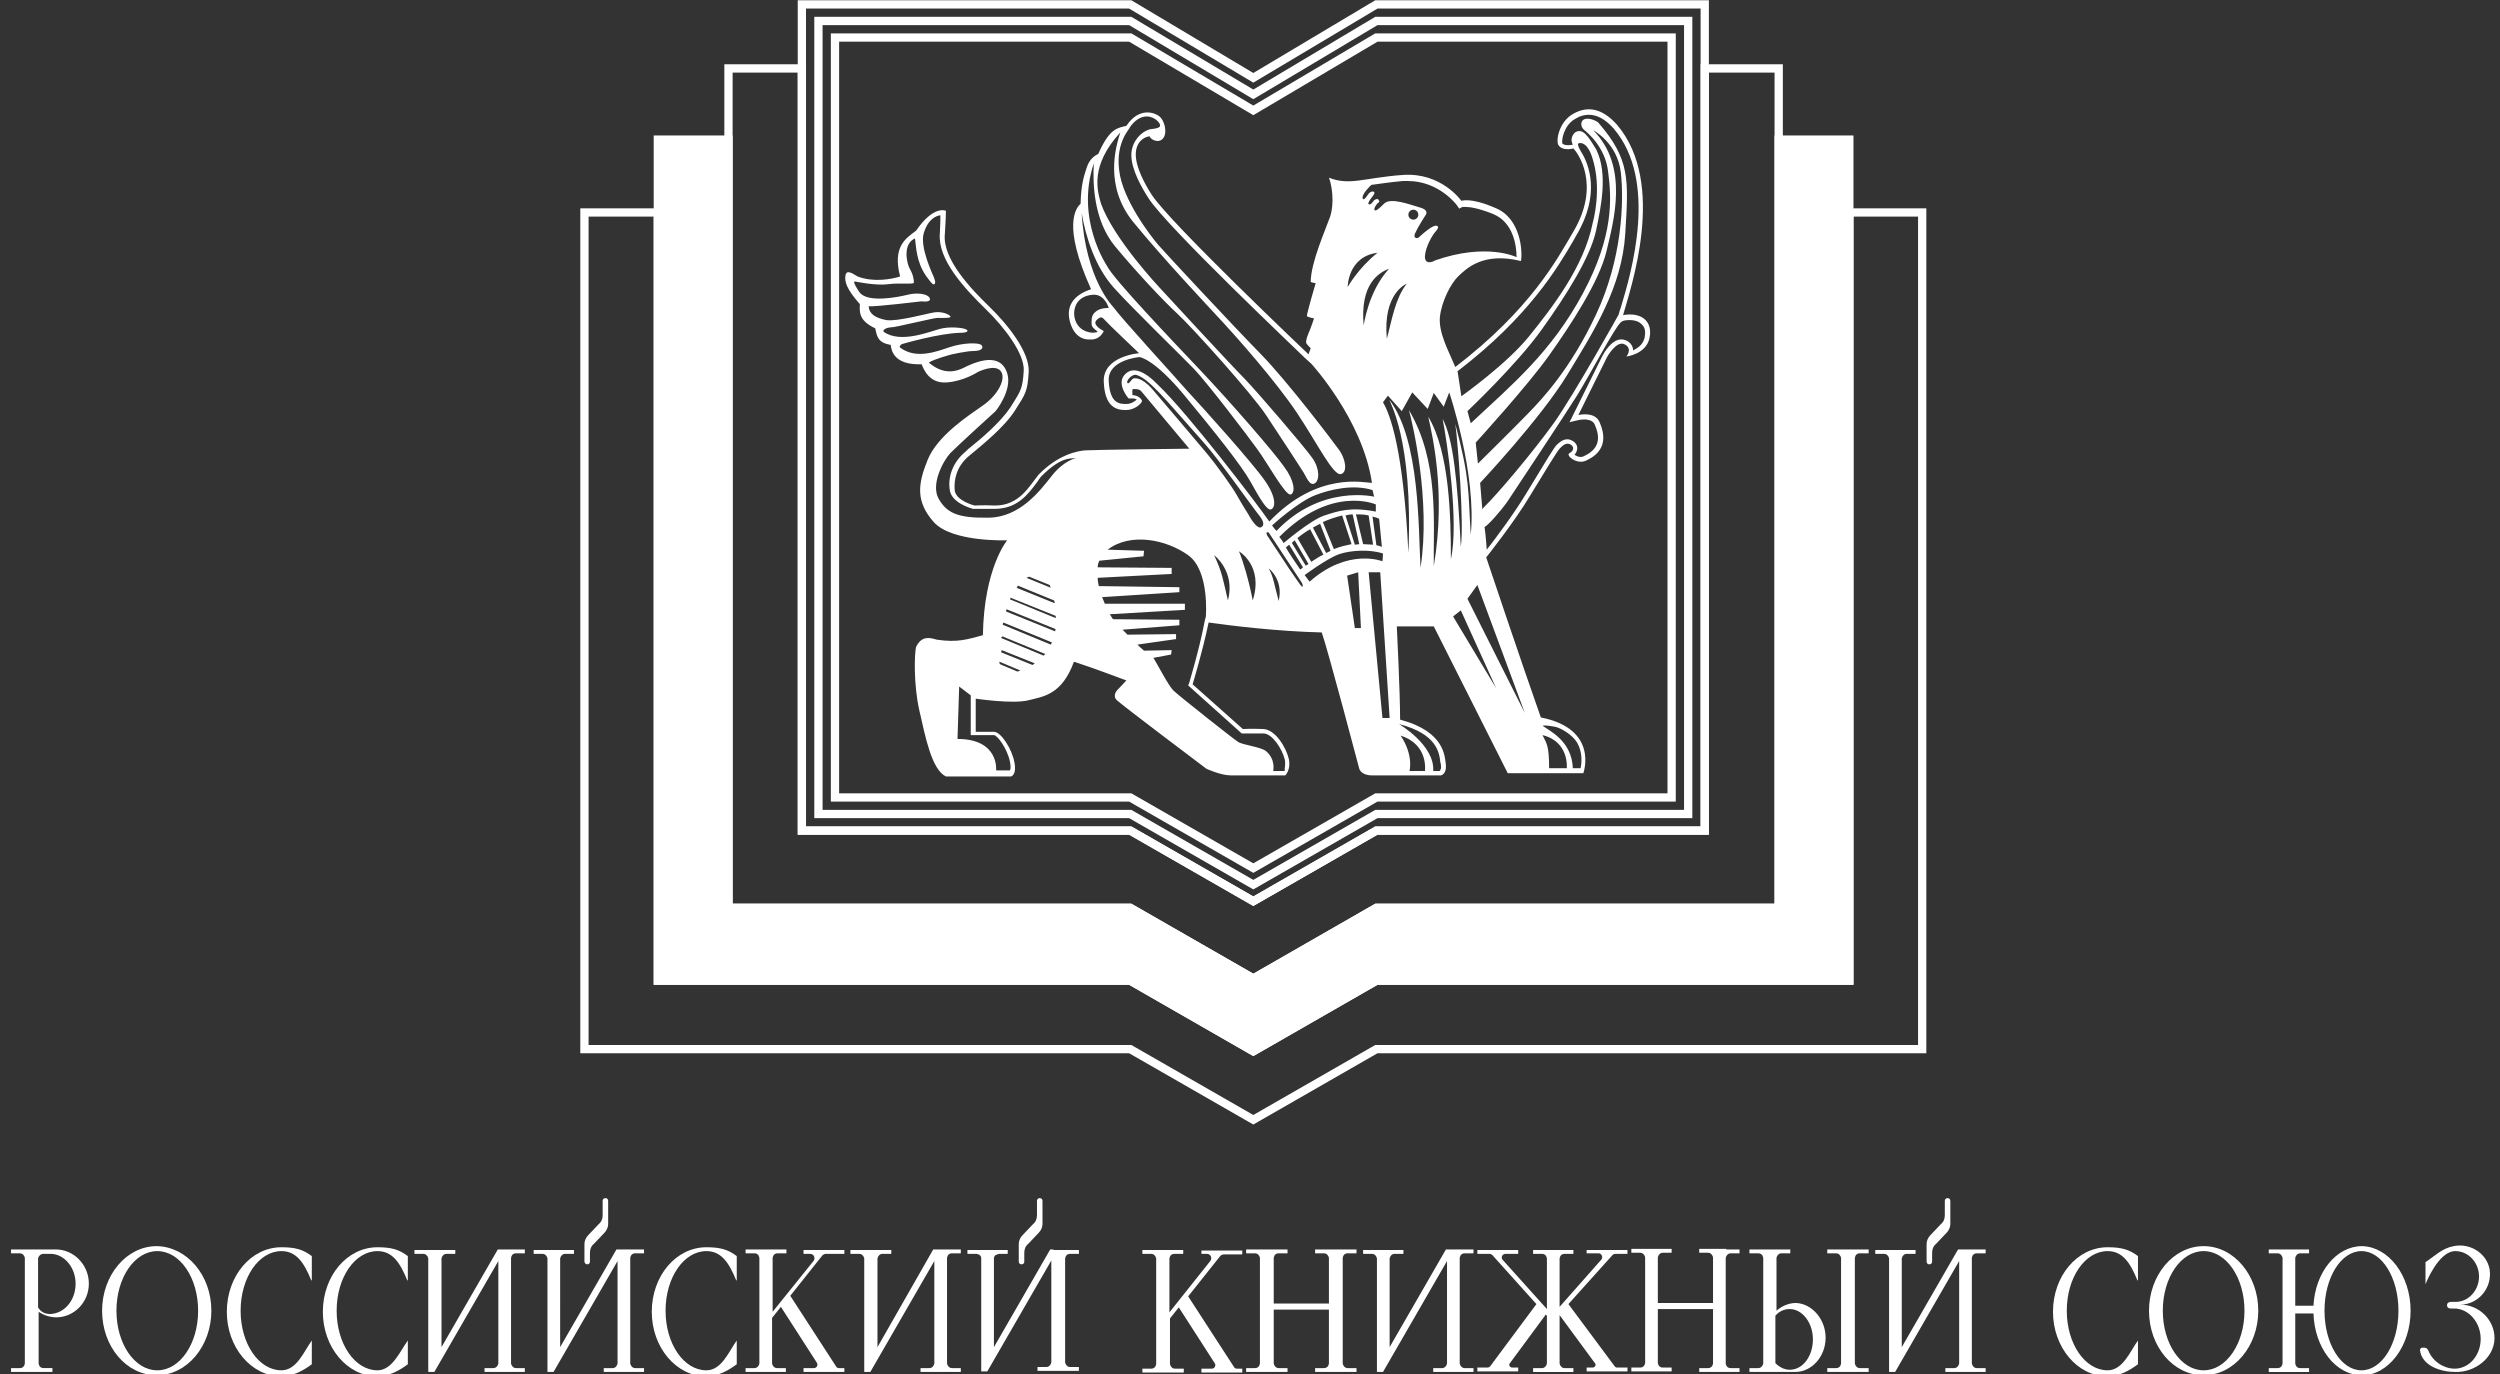 <?xml version="1.0" encoding="UTF-8"?> <!-- Generator: Adobe Illustrator 26.0.3, SVG Export Plug-In . SVG Version: 6.00 Build 0) --> <svg xmlns="http://www.w3.org/2000/svg" xmlns:xlink="http://www.w3.org/1999/xlink" id="Layer_1" x="0px" y="0px" viewBox="0 0 453 249" style="enable-background:new 0 0 453 249;" xml:space="preserve"><rect x="0" y="0" width="453" height="249" fill="#333333" stroke="none"/> <style type="text/css"> .st0{fill:none;stroke:#FFFFFF;stroke-width:1.5;stroke-miterlimit:10;} .st1{fill:#FFFFFF;stroke:#FFFFFF;stroke-width:1.5;stroke-miterlimit:10;} .st2{fill:#FFFFFF;} </style> <polygon class="st0" points="335.1,38.5 335.1,177.7 249.4,177.7 227.1,190.5 204.8,177.7 119.2,177.7 119.2,38.5 105.9,38.5 105.9,190.1 204.8,190.1 227.1,202.9 249.4,190.1 348.3,190.1 348.3,38.5 "></polygon> <polygon class="st1" points="322.3,25.3 322.3,164.5 249.4,164.5 227.1,177.3 204.8,164.5 132,164.5 132,25.3 119.2,25.3 119.2,177.7 204.8,177.7 227.1,190.5 249.4,177.7 335.1,177.7 335.1,25.3 "></polygon> <path class="st2" d="M312.8,226.4h2.4v0.7h-1.6c-0.5,0-0.8,0.4-0.9,0.8v19.2c0.1,0.5,0.4,0.8,0.9,0.8h1.6v0.7h-2.4h-2.5h-2.4v-0.7 h1.6c0.5,0,0.8-0.3,0.9-0.8v-9.9h-10v9.8c0.1,0.5,0.4,0.8,0.9,0.8h1.6v0.7h-2.4h-2.5h-2.4v-0.7h1.6c0.5,0,0.8-0.3,0.9-0.8v-19.2 c-0.1-0.4-0.4-0.8-0.9-0.8h-1.6v-0.7h2.4h2.5h2.4v0.7h-1.6c-0.5,0-0.8,0.4-0.9,0.8v8.3h10v-8.3c-0.1-0.4-0.4-0.8-0.9-0.8h-1.6v-0.7 h2.4H312.8z M16.1,232.6c0,3.4-2.7,6.1-5.9,6.1c-1.2,0-2.3-0.4-3.2-1v9.4c0.1,0.5,0.4,0.8,0.9,0.8h1.6v0.7H6.9H4.4H2v-0.7h1.6 c0.5,0,0.8-0.3,0.9-0.8v-19.2c-0.1-0.4-0.4-0.8-0.9-0.8H2v-0.7h2.4h2.5h2.4c0.3,0,0.4,0,0.8,0C13.4,226.4,16.1,229.2,16.1,232.6z M13.7,232.6c0-2.9-2-5.3-4.4-5.4H7.9c-0.1,0-0.2,0-0.2,0c-0.4,0.1-0.7,0.4-0.8,0.8v8.9c0.4,0.7,1.1,1.2,2.2,1.2 C11.7,238,13.7,235.6,13.7,232.6z M90.8,226.4h-0.6L80,244.1V228c0.1-0.4,0.4-0.8,0.9-0.8h1.6v-0.7H80h-2.5h-2.4v0.7h1.6 c0.5,0,0.8,0.4,0.9,0.8v20.4v0.2h1.1l11.6-20.1v18.6c-0.1,0.4-0.4,0.8-0.9,0.8h-1.6v0.7h2.4h2.5h2.4v-0.7h-1.6 c-0.5,0-0.8-0.4-0.9-0.8v-19.2c0.1-0.5,0.4-0.8,0.9-0.8h1.6v-0.7h-2.4H90.8z M169.7,226.4h-0.6L159,244.1V228 c0.1-0.4,0.4-0.8,0.9-0.8h1.6v-0.7H159h-2.5h-2.4v0.7h1.6c0.5,0,0.8,0.4,0.9,0.8v20.4v0.2h1.1l11.6-20.1v18.6 c-0.1,0.4-0.4,0.8-0.9,0.8h-1.6v0.7h2.4h2.5h2.4v-0.7h-1.6c-0.5,0-0.8-0.4-0.9-0.8v-19.2c0.1-0.5,0.4-0.8,0.9-0.8h1.6v-0.7h-2.4 H169.7z M262.6,226.4H262l-10.2,17.7V228c0.1-0.4,0.4-0.8,0.9-0.8h1.6v-0.7h-2.4h-2.5h-2.4v0.7h1.6c0.5,0,0.8,0.4,0.9,0.8v20.4v0.2 h1.1l11.6-20.1v18.6c-0.1,0.4-0.4,0.8-0.9,0.8h-1.6v0.7h2.4h2.5h2.4v-0.7h-1.6c-0.5,0-0.8-0.4-0.9-0.8v-19.2 c0.1-0.5,0.4-0.8,0.9-0.8h1.6v-0.7h-2.4H262.6z M38.3,237.5c0,6.4-4.4,11.7-9.9,11.7c-5.5,0-9.9-5.2-9.9-11.7 c0-6.4,4.4-11.7,9.9-11.7C33.9,225.9,38.3,231.1,38.3,237.5z M35.9,237.5c0-6-3.3-10.8-7.4-10.8c-4.1,0-7.4,4.8-7.4,10.8 c0,6,3.3,10.8,7.4,10.8C32.6,248.3,35.9,243.5,35.9,237.5z M409.2,237.5c0,6.4-4.4,11.7-9.9,11.7s-9.9-5.2-9.9-11.7 c0-6.4,4.4-11.7,9.9-11.7S409.2,231.1,409.2,237.5z M406.7,237.5c0-6-3.3-10.8-7.4-10.8s-7.4,4.8-7.4,10.8c0,6,3.3,10.8,7.4,10.8 S406.7,243.5,406.7,237.5z M436.8,237.5c0,6.4-4,11.7-8.8,11.7c-4.8,0-8.6-5-8.8-11.2h-3.3v9.1c0.1,0.5,0.4,0.8,0.9,0.8h1.6v0.7 h-2.4h-2.5h-2.4v-0.7h1.6c0.5,0,0.8-0.3,0.9-0.8v-19.2c-0.1-0.4-0.4-0.8-0.9-0.8h-1.6v-0.7h2.4h2.5h2.4v0.7h-1.6 c-0.5,0-0.8,0.4-0.9,0.8v8.7h3.3c0.3-6,4.1-10.8,8.8-10.8C432.8,225.9,436.8,231.1,436.8,237.5z M434.6,237.5c0-6-3-10.8-6.7-10.8 c-3.7,0-6.7,4.8-6.7,10.8c0,6,3,10.8,6.7,10.8C431.6,248.3,434.6,243.5,434.6,237.5z M51,248.3c-4.1,0-7.4-4.8-7.4-10.8 c0-6,3.3-10.8,7.4-10.8c2.7,0,4.1,2.1,5.4,5.3h0.1v-4.4c-1.6-1.2-3-1.6-5.5-1.6c-5.5,0-9.9,5.2-9.9,11.7c0,6.4,4.4,11.7,9.9,11.7 c2,0,3.9-1,5.5-2.2v-4.3C55.1,244.8,53.8,248.3,51,248.3z M68.4,248.3c-4.1,0-7.4-4.8-7.4-10.8c0-6,3.3-10.8,7.4-10.8 c2.7,0,4.1,2.1,5.4,5.3h0.1v-4.4c-1.6-1.2-3-1.6-5.5-1.6c-5.5,0-9.9,5.2-9.9,11.7c0,6.4,4.4,11.7,9.9,11.7c2,0,3.9-1,5.5-2.2v-4.3 C72.5,244.8,71.1,248.3,68.4,248.3z M381.9,248.3c-4.1,0-7.4-4.8-7.4-10.8c0-6,3.3-10.8,7.4-10.8c2.7,0,4.1,2.1,5.4,5.3h0.1v-4.4 c-1.6-1.2-3-1.6-5.5-1.6c-5.5,0-9.9,5.2-9.9,11.7c0,6.4,4.4,11.7,9.9,11.7c2,0,3.9-1,5.5-2.2v-4.3 C386,244.8,384.7,248.3,381.9,248.3z M128,248.3c-4.1,0-7.4-4.8-7.4-10.8c0-6,3.3-10.8,7.4-10.8c2.7,0,4.1,2.1,5.4,5.3h0.1v-4.4 c-1.6-1.2-3-1.6-5.5-1.6c-5.5,0-9.9,5.2-9.9,11.7c0,6.4,4.4,11.7,9.9,11.7c2,0,3.9-1,5.5-2.2v-4.3 C132.1,244.8,130.8,248.3,128,248.3z M355.4,226.4h-0.6l-10.2,17.7V228c0.1-0.4,0.4-0.8,0.9-0.8h1.6v-0.7h-2.4h-2.5h-2.4v0.7h1.6 c0.5,0,0.8,0.4,0.9,0.8v20.4v0.2h1.1l11.6-20.1v18.6c-0.1,0.4-0.4,0.8-0.9,0.8h-1.6v0.7h2.4h2.5h2.4v-0.7h-1.6 c-0.5,0-0.8-0.4-0.9-0.8v-19.2c0.1-0.5,0.4-0.8,0.9-0.8h1.6v-0.7h-2.4H355.4z M349.6,229.1c0.3,0,0.5-0.2,0.5-0.5V227 c0-0.6,0.2-1.2,0.7-1.6l1.9-2c0.4-0.4,0.7-1,0.7-1.6v-4.2c0-0.3-0.2-0.5-0.5-0.5c-0.3,0-0.5,0.2-0.5,0.5v2.6c0,0.6-0.2,1.2-0.7,1.6 l-1.9,2c-0.4,0.4-0.7,1-0.7,1.6v3.2C349.1,228.9,349.3,229.1,349.6,229.1z M287.4,227.1h2.3c0.5,0,0.8,0.7,0.5,1.1l-7.6,8.6v-8.8 c0.1-0.5,0.4-0.8,0.9-0.8h1.6v-0.7h-2.4h-2.5h-2.4v0.7h1.6c0.5,0,0.8,0.3,0.9,0.8v9.2l-8-8.9c-0.4-0.4-0.1-1.1,0.5-1.1h2.3v-0.7 h-7.4v0.7h2.2c0.2,0,0.4,0.1,0.5,0.2l8,8.9l-8.4,11.3c-0.1,0.1-0.3,0.2-0.4,0.2h-1.9v0.7h7.4v-0.7h-1.1c-0.4,0-0.7-0.5-0.4-0.8 l6.5-8.8l0.2,0.2v8.7c-0.1,0.4-0.4,0.8-0.9,0.8h-1.6v0.7h2.4h2.5h2.4v-0.7h-1.6c-0.5,0-0.8-0.4-0.9-0.8v-8.8l6.4,8.7 c0.3,0.3,0,0.8-0.4,0.8h-1.1v0.7h7.4v-0.7h-1.9c-0.2,0-0.3-0.1-0.4-0.2l-8.4-11.3l8-8.9c0.1-0.1,0.3-0.2,0.5-0.2h2.2v-0.7h-7.4 V227.1z M217.6,227.2h1.1c0.7,0,1,0.8,0.6,1.3l-7.4,9.3v-9.8h0c0.1-0.5,0.4-0.8,0.9-0.8h1.6v-0.7h-2.5h-2.5H207v0.7h1.6 c0.5,0,0.8,0.4,0.9,0.8h0v19.2h0c-0.1,0.5-0.4,0.8-0.9,0.8H207v0.7h2.5h2.5h2.5v-0.7h-1.6c-0.5,0-0.8-0.4-0.9-0.8h0v-8.3l1.6-2 l6.5,10.1c0.3,0.4,0,1-0.5,1h-1.9v0.7h7.4v-0.7h-1c-0.2,0-0.4-0.1-0.5-0.3l-8.3-12.8l5.8-7.3c0.2-0.2,0.4-0.3,0.7-0.3h3.3v-0.7h-7.4 V227.2z M145.7,227.2h1.1c0.7,0,1,0.8,0.6,1.3l-7.4,9.2v-9.8c0.1-0.5,0.4-0.8,0.9-0.8h1.6v-0.7H140h-2.5h-2.4v0.7h1.6 c0.5,0,0.8,0.3,0.9,0.8v19.2c-0.1,0.4-0.4,0.8-0.9,0.8h-1.6v0.7h2.4h2.5h2.4v-0.7h-1.6c-0.5,0-0.8-0.4-0.9-0.8v-8.3l1.6-2l6.5,10.1 c0.3,0.4,0,1-0.5,1h-1.9v0.7h7.4v-0.7h-1c-0.2,0-0.4-0.1-0.5-0.3l-8.3-12.8l5.8-7.3c0.2-0.2,0.4-0.3,0.7-0.3h3.3v-0.7h-7.4V227.2z M240.8,226.4h-2.5v0.7h1.6c0.5,0,0.8,0.4,0.9,0.8h0v8.3h-10v-8.3h0c0.1-0.5,0.4-0.8,0.9-0.8h1.6v-0.7h-2.5h-2.5h-2.5v0.7h1.6 c0.5,0,0.8,0.4,0.9,0.8h0v19.2h0c-0.1,0.5-0.4,0.8-0.9,0.8h-1.6v0.7h2.5h2.5h2.5v-0.7h-1.6c-0.5,0-0.8-0.4-0.9-0.8h0v-9.8h10v9.8h0 c-0.1,0.5-0.4,0.8-0.9,0.8h-1.6v0.7h2.5h2.5h2.5v-0.7h-1.6c-0.5,0-0.8-0.4-0.9-0.8h0v-19.2h0c0.1-0.5,0.4-0.8,0.9-0.8h1.6v-0.7h-2.5 H240.8z M333.6,226.4h-2.5v0.7h1.6c0.5,0,0.8,0.4,0.9,0.8h0v19.2h0c-0.1,0.5-0.4,0.8-0.9,0.8h-1.6v0.7h2.5h2.5h2.5v-0.7H337 c-0.5,0-0.8-0.4-0.9-0.8h0v-19.2h0c0.1-0.5,0.4-0.8,0.9-0.8h1.6v-0.7h-2.5H333.6z M330.8,242.4c0,3.4-2.5,6.2-5.5,6.2 c-0.4,0-0.7,0-1,0h-3.1h-4.2v-0.7h1.6c0.5,0,0.8-0.4,0.9-0.8h0v-19.2h0c-0.1-0.5-0.4-0.8-0.9-0.8h-1.6v-0.7h2.5v0h2.5v0h2.4v0.7 h-1.6c-0.5,0-0.8,0.4-0.9,0.8h0v9.6c0.9-0.8,2.2-1.4,3.5-1.4C328.3,236.2,330.8,239,330.8,242.4z M328.5,242.7c0-3-1.9-5.5-4.2-5.5 c-1,0-1.9,0.4-2.6,1.2v8.6c0.7,0.7,1.6,1.2,2.6,1.2C326.7,248.2,328.5,245.7,328.5,242.7z M445.8,236.4c3.3,0,5.9-3.1,5.3-6.5 c-0.6-2.9-3.6-4.7-6.5-4.1c-2.1,0.4-3.3,1.7-5.1,2.9v4c0,0,2.3-6,5.4-6c2.4,0,4.3,2.1,4.3,4.6c0,2.5-1.9,4.6-4.2,4.6l-0.9,0 c0,0-0.7,0-0.7,0.6c0,0.6,0.6,0.6,0.7,0.6s0.6,0,0.6,0c2.6,0,4.8,2.5,4.8,5.5c0,3-2.1,5.4-4.7,5.4c-2,0-4-1.3-4.8-3.3 c-0.1-0.3-0.4-0.5-0.7-0.5h-0.4c-0.2,0-0.4,0.2-0.4,0.4c0.3,2.9,3.8,4,6.4,4c3.5,0.1,7-2.5,7.1-6 C452.1,239.3,449.3,236.4,445.8,236.4z M185.1,229.1c0.3,0,0.5-0.2,0.5-0.5V227c0-0.6,0.2-1.2,0.7-1.6l1.9-2c0.4-0.4,0.7-1,0.7-1.6 v-4.2c0-0.3-0.2-0.5-0.5-0.5c-0.3,0-0.5,0.2-0.5,0.5v2.6c0,0.6-0.2,1.2-0.7,1.6l-1.9,2c-0.4,0.4-0.7,1-0.7,1.6v3.2 C184.6,228.9,184.8,229.1,185.1,229.1z M190.9,226.4h-0.6l-10.2,17.7V228c0,0,0,0,0,0c0-0.2,0.1-0.4,0.3-0.6c0,0,0,0,0.1,0 c0.1,0,0.1-0.1,0.2-0.1c0.1,0,0.2-0.1,0.3-0.1h1.6l0,0v-0.7l0,0h-2.4h0h-2.5h0h-2.4l0,0v0.7l0,0h1.6c0.2,0,0.4,0.1,0.6,0.2 c0,0,0.1,0.1,0.1,0.1c0,0,0.1,0.1,0.1,0.1c0,0.1,0.1,0.2,0.1,0.3c0,0,0,0,0,0v20.4v0.2h0h1.1l11.6-20.1v18.5 c-0.1,0.4-0.4,0.8-0.9,0.8h-1.6v0v0.7v0h2.5h2.5h2.5v0v-0.7v0h-1.6c-0.5,0-0.8-0.4-0.9-0.8V228c0.1-0.5,0.4-0.8,0.9-0.8h1.6v0v-0.7 v0h-2.4H190.9z M106.4,229.1c0.3,0,0.5-0.2,0.5-0.5V227c0-0.6,0.2-1.2,0.7-1.6l1.9-2c0.4-0.4,0.7-1,0.7-1.6v-4.2 c0-0.3-0.2-0.5-0.5-0.5c-0.3,0-0.5,0.2-0.5,0.5v2.6c0,0.6-0.2,1.2-0.7,1.6l-1.9,2c-0.4,0.4-0.7,1-0.7,1.6v3.2 C105.9,228.9,106.2,229.1,106.4,229.1z M112.3,226.4h-0.6l-10.2,17.7V228c0.1-0.4,0.4-0.8,0.9-0.8h1.6v-0.7h-2.4h-2.5h-2.4v0.7h1.6 c0.5,0,0.8,0.4,0.9,0.8v20.4v0.2h1.1l11.6-20.1v18.6c-0.1,0.4-0.4,0.8-0.9,0.8h-1.6v0.7h2.4h2.5h2.4v-0.7h-1.6 c-0.5,0-0.8-0.4-0.9-0.8v-19.2c0.1-0.5,0.4-0.8,0.9-0.8h1.6v-0.7h-2.4H112.3z"></path> <polygon class="st0" points="145.3,150.5 145.3,0.8 204.8,0.8 227.1,14.1 249.4,0.8 308.9,0.8 308.9,150.5 249.4,150.5 227.1,163.3 204.8,150.5 "></polygon> <polygon class="st0" points="308.9,12.4 308.9,150.5 249.4,150.5 227.1,163.3 204.8,150.5 145.3,150.5 145.3,12.4 132,12.4 132,164.5 204.8,164.5 227.1,177.3 249.4,164.5 322.3,164.5 322.3,12.4 "></polygon> <polygon class="st0" points="148.3,147.5 148.3,3.8 204.8,3.8 227.1,17.1 249.4,3.8 305.9,3.8 305.9,147.5 249.4,147.5 227.1,160.3 204.8,147.5 "></polygon> <polygon class="st0" points="302.9,144.5 249.4,144.5 227.1,157.3 204.8,144.5 151.3,144.5 151.3,6.8 204.8,6.8 227.1,20 249.4,6.8 302.9,6.8 "></polygon> <path class="st2" d="M166.6,128.8c-1.1-4.8-0.9-10.5-0.6-11.6c1-2,2.4-1.7,3.7-1.3c3.9,0.6,5.7-0.1,8.4-0.8 c0.2-12.2,4.4-17.2,4.4-17.2s-10,0.4-13.3-3.3c-3.3-3.7-2.9-6.9-1.1-11.3c1.8-4.4,7.4-8,10.1-9.9s4.2-4.9,3.1-6.2s-4.1,0.2-4.1,0.2 s-2.6,1.7-5.7,1.9c-3.1,0.2-4.1-2.3-4.5-3.3c-5.1,0.2-5.5-2.6-5.6-3.5c-2.3-0.4-2.5-1.5-2.8-3c-3.2-1.5-2.8-3.2-2.8-4.4 c-2.4-2.7-2.8-4.1-2.6-5.2s1.2-0.4,2.2,0.2c2.9,1.1,6.1,0.5,7.7,0c-1.4-5.4,1-6.9,2.9-8.3c3.2-4.7,5.4-3.6,5.4-3.6s0,1.3-0.2,4.3 c-0.4,4.5,4.8,9.9,8.1,13.1c3.3,3.2,7.3,8.2,7.1,11.8s-0.6,4-2.5,7c-1.9,3-6,6.3-8.3,8.2c-2.3,1.9-2.8,4.4-2.6,6.3 c0.3,1.9,3.6,2.7,3.6,2.7s1.3-0.1,3.7,0c4.4,0,6.2-3.5,7.9-5.6c3.5-3.6,7-4.3,8.5-4.4c1.5-0.1,18.8-0.3,18.8-0.3s-8.3-9.9-8.7-10.4 c-0.4-0.5-1.3-0.4-1.5-0.4c-0.2,0.1-0.1,0.5-0.1,1.1c1.1,0,1.9,0.9,1.7,1.2c-0.2,0.4-1.3,1.5-2.9,1.5c-1.6,0-3.8-0.4-4-5.1 s6.4-5.2,6.4-5.2s-5.7-5.4-6.2-6s-0.8-0.7-1.5,0s0.4,1.5,1.3,2c-0.9,1.8-2.5,1.5-2.5,1.5s-2.6,0.4-3.6-3.1c-1-3.5,1.4-5.2,3.8-6 c-5.3-11.7-2.7-14.7-1.9-15.5c0.1-3.8,0.7-5.2,1.1-6.5c0.4-1.3,1.2-2.1,2.1-2.5c2.1-4.8,3.6-4.7,5.1-5.1c2.4-3.6,5.3-2.3,6-1.7 c0.8,0.6,1.5,2.8,0.7,3.9s-2.3,0.3-2.5-0.3c-1,0.1-2.5,1-2.5,3.3s1.6,5.3,2.9,7.3c3.2,5,28.4,28.9,28.4,28.9l0.4-1.1 c0,0-0.7-0.7-0.8-0.9s0-0.9,0.4-1.8s1-2.7,1-2.7s-1-0.2-1.3-0.4c0-0.6,1.6-6,1.6-6s-0.3,0-0.9-0.2c0-3.5,2.7-9.5,3.5-11.8 s0.4-5.6-0.2-7.1c3.8,1.5,6.4,0,13.4-0.5c7-0.5,10.6,4.7,10.6,4.7s1.6-0.7,6.2,1.3c4.6,1.9,4.9,7.9,4.6,9.6 c-6.9-1.7-9.9,1.4-11.3,2.7c-1.4,1.3-3.1,4.6-3.4,7.5c-0.2,2.9,1.5,5.9,2.8,9c13.6-10.4,18.5-19.6,21.2-24.2 c5.4-8.8,0.9-14.7,0.2-15.4c-1.2,0.3-2.3,0.1-2.7-0.6c-0.5-0.7,0-4.2,2.7-5.7s5.3-0.9,7.9,2c9.1,10.7,2.4,29.8,1.1,34.5 c3.3-0.6,5.4,1.1,4.8,4.1c-0.6,3-4.2,3.4-4.2,3.4s1.2-1.4-0.3-2.2c-1.5-0.8-3.2,2.3-3.2,2.3l-5.2,10.5c0,0,2.9-0.7,3.8,1.2 c2.1,4.6-0.9,6.4-2.5,7.1c-1.6,0.7-3.7-1-2.9-1.4c0.8-0.4,0.9-1.2,0.1-1.6c-0.8-0.4-1.5,0.4-1.9,0.8s-2.6,4-5.4,8.6 c-2.8,4.7-7.9,11.1-7.9,11.1s6.6,19.7,9.9,29c10.6,2.1,7.7,10.1,7.7,10.1h-13.7l-13.4-26.6h-6.7c0,0,0.6,12,0.6,16.9 c8.3,2.2,8.1,6.9,8.3,8.3c0.1,1.6-0.9,1.8-0.9,1.8s-11.7,0-12.5,0c-2,0-2.3-1.2-2.3-1.2s-5.7-21.6-6.8-24.7 c-8.1-0.2-16.2-1.2-20.5-1.8c-1.1,5.3-2.9,11.2-2.9,11.2l9.1,8.1c0,0,1.5-0.1,3.7,0s4.1,3.3,4.6,5.3c0.5,2-0.6,3.1-0.6,3.1 s-8.1,0-9.9,0c-1.8,0-4.4-1.2-4.4-1.2s-15.4-11.6-16.2-12.4c-0.9-0.8,0-1.8,0-1.8l1.7-1.8c0,0-5.8-2.2-9.5-3.4c-2.2,6-5.5,6.3-8.3,7 c-2.8,0.7-9.5-0.3-9.5-0.3v6c0,0,2,0,3.3,0s3.3,3.2,3.7,5.5c0.5,2.3-0.6,2.6-0.6,2.6h-11.8C168.8,139.4,167.7,133.6,166.6,128.8z M202.8,30.9c0.6,5.3,5.8,12,7.1,13.5c1.3,1.5,13.5,14.6,18.5,19.7c4.9,5,13.3,16.1,14.3,17.5s1.6,3.9,0.3,4.3 c-1.4,0.4-4.2-5.4-8-11.1s-11-13.8-13.5-16.5c-2.5-2.7-10.7-11.4-16.1-18s-3.2-13.8-2.4-16.3c-5.5,6-4.2,10.5-3.5,12.9 c2.3,6.4,10.6,15.2,10.6,15.2s12.9,14,15.4,16.5c2.5,2.6,10.9,12.4,12.3,14.4c1.4,2,1.3,4.1,0.4,4.6c-0.9,0.5-1.5-1.2-2-2 c-0.5-0.8-4.2-6.5-6.8-10.4c-2.6-3.9-13.3-15.8-16-18.3s-7.3-7.4-11.3-12.2s-4.1-11.6-3.9-15.1c-3.4,10.1,2.4,18.6,2.4,18.6 c1.1,2.3,11.7,13.4,17,19s13.4,14.9,15.1,17.4c1.8,2.4,2.1,4.6,1.2,5s-4.3-5.8-6-8.1c-1.7-2.4-9.2-12.2-11.5-14.6 c-2.3-2.4-11.2-11-14.6-14.8c-3.4-3.8-5.1-9.3-5.8-13.5c0.7,12,5.7,17,5.7,17c1.5,2.1,10.8,12.2,13.5,15.3c2.8,3,11.7,12.9,14,16.2 c2.3,3.3,1.8,5,1.1,5.2c-0.7,0.3-2.1-2.1-3.7-5c-1.6-2.9-6.7-9.3-12.1-15.8c-5.4-6.5-8-6.8-8-6.8c-0.1,0-5.8,0.5-5.6,4.3 c0.2,4.2,2,4.2,3.2,4.2c0.9,0,1.5-0.5,1.9-0.8c-0.2-0.1-0.4-0.2-0.7-0.2h-0.8c0,0-2.2-2.5-0.8-4.2c1.4-1.7,3.6-0.9,6.2,1.8 c5.5,5.3,17.6,21.1,20.1,24.7c8.8-9.2,17.3-7,18.6-7c-1.7-11.5-11-21.6-11-21.6l-1-0.9c-1-1-25.3-24-28.5-29.1 c-1.1-1.7-3.1-5.1-3.1-7.8c0-2.6,2-4.4,3.5-4.7c0,0,1.7-0.1,1.7-0.6c0-0.5-0.3-0.7-0.7-1.1c-0.3-0.2-0.9-0.6-1.7-0.6 c-1.1,0-2.2,0.7-3.1,2C204.9,23.2,202.1,25.6,202.8,30.9z M200.9,55.8c0,0-0.7-2.5-2.8-2.4c-2.9,0.2-3.7,2.3-3.4,4.1 c0.6,3,3.8,3,4.2,2.6c-0.6-0.5-1.1-0.8-1.1-1.4c0-0.5-0.1-1.4,0.5-2C198.6,56.4,199.2,55.8,200.9,55.8z M169.2,50.2 c0.2,0.5,0.4,1.1,0.1,1.3s-0.8-0.6-1.5-1.5c-1.8-2.6-1.8-5.4-2-6.8c-2.3,1-1.5,4.6-0.9,5.6s0.7,2,0.7,2.4c0,0.4-2.5,0-4.7,0.3 s-6-0.5-6-0.5s-0.6-0.2,0.8,1.9s7.2,0.9,8.8,0.5c1.6-0.4,3.4-0.2,3.9,0.5c0.6,1-1.4,0.7-1.4,0.7s-8.3,1-9.6,0.9 c0.1,1.4,1.2,2.1,3.2,2.5c2,0.3,7.4-1.2,8.7-1.4s2.6,0.3,2.9,0.7c0.3,0.4-1.5,0.3-2.3,0.3c-0.7,0-7.6,1.7-8.3,1.7 c-0.6,0-1.7,0.3-1.5,0.8c3,2.2,8.3,0,10.2-0.5c1.8-0.5,4.3-0.2,4.8,0.1c0.5,0.3,0.1,0.6-1.1,0.6c-3.9,0.1-10.4,2-10.4,2 s-0.4,0-0.6,0.6c2.9,2.3,6.7,0.8,9.1,0c2.4-0.8,5.4-0.9,5.8-0.3c0.4,0.6-0.3,1-1.5,1c-1.2,0-3.9,0.6-3.9,0.6s-3.1,0.8-4.2,1.5 c2.8,2.4,5.1,1.5,6.2,1c3.9-2,7-2.2,8,0.9s-2.1,6.9-2.1,6.9c-0.8,0.7-6.8,6.2-8.2,7.6c-1.3,1.4-3.6,5.7-2.1,8.3s3.5,3.5,9.1,3.4 c5.6-0.1,9.2-4.8,11.4-7.6c2.2-2.8,4.4-3.2,4.4-3.2c-1.2,0.1-2.8-0.2-6.3,3.3c-0.3,0.3-0.5,0.7-0.8,1.1c-1.5,2-3.5,4.8-7.6,4.8 l-0.1,0c-0.5,0-0.9,0-1.3,0c-1.5,0-2.4,0-2.4,0l-0.1,0l-0.1,0c-0.4-0.1-3.9-1.1-4.2-3.4c-0.4-2.6,0.7-5.2,2.9-7l0.4-0.4 c2.4-1.9,5.9-4.9,7.7-7.6l0.3-0.5c1.6-2.5,1.9-3,2.1-6.1c0.2-3.1-3.6-8-6.8-11.1c-4.1-4-8.8-9.1-8.4-13.8c0.1-1.7,0.1-2.7,0.1-3.3 c-0.7,0.1-2.2,0.6-3,3.2C166.6,44.7,169,49.7,169.2,50.2z M173.8,124.4l-0.3,9.5c7.6,0,7,5.7,7,5.7h2.5c0.1-0.2,0.2-0.6,0-1.6 c-0.5-2.4-2.3-4.8-2.9-4.8h-4.2V126L173.8,124.4z M269.4,99.6c1.5-1.9,5-6.6,7.1-10.1c3.7-6.1,5.1-8.4,5.5-8.8l0,0 c0.4-0.4,1.1-1.1,2-1.1c0.3,0,0.6,0.1,0.8,0.2c0.6,0.3,1,0.8,1,1.4c0,0.4-0.2,0.9-0.5,1.2c0.3,0.2,0.7,0.4,1.1,0.4 c0.2,0,0.3,0,0.5-0.1c2.7-1.2,3.3-3.1,2-5.9c-0.3-0.6-1.2-0.8-1.8-0.8c-0.5,0-1,0.1-1,0.1l-1.7,0.4l6-12.1c0.3-0.5,1.6-2.9,3.4-2.9 c0.3,0,0.6,0.1,0.9,0.2c0.8,0.4,1.1,1,1.2,1.5c0,0.1,0,0.2,0,0.3c0.8-0.4,1.8-1,2.1-2.3c0.2-1,0.1-1.8-0.4-2.3 c-0.5-0.6-1.3-0.9-2.3-0.9c-0.4,0-1.2,0-1.6,0.4c-1.1,0.9-5.6,9.5-7.9,13.2s-11.3,17.2-12.6,19.2c-1.4,2-3.6,4.4-4.2,4.7 C269.2,96.7,269.4,99.6,269.4,99.6z M280.7,139.2h3.2c0,0,0.5-4.8-4.4-6C280.2,134.7,280.7,134.9,280.7,139.2z M285,139.2h1.4 c0.2-0.9,0.4-2.8-0.6-4.6c-0.9-1.5-3-2.7-4-2.9c-1.1-0.2-1.8-0.3-2.3-0.2C280.9,132.5,284.8,134.3,285,139.2 M259.7,139.7h1.2 c0.1-0.2,0.3-0.5,0.2-1c0-0.1,0-0.3-0.1-0.5c-0.2-1.7-0.5-5.2-7.5-7C253.5,131.2,260,135,259.7,139.7z M255.4,139.7h2.8 c0,0,0.7-4.8-4.4-6.4C256.2,136.9,255.4,139.7,255.4,139.7z M222.5,108.8c1.4-5.3-2.5-8.2-2.5-8.2 C221.5,103.8,221.6,105,222.5,108.8z M227,108.8c2-6.3-2.5-8.9-2.5-8.9C225.2,101.5,226.3,105.2,227,108.8z M231.7,108.9 c0.9-3.9-1.8-5.9-1.8-5.9C230.8,104.7,230.8,105.6,231.7,108.9z M248,103.7l2.5,26.4h1.3l-1.7-26.4H248z M244.1,104.3l1.4,9.5h1.1 l-0.5-10.1L244.1,104.3z M276.3,129.2l-8.6-23.2l-1.8,2.5L276.3,129.2z M263.3,111.7l7.8,13l-6.4-14.1L263.3,111.7z M232.8,137.6 c-0.5-1.9-2.2-4.6-3.8-4.7c-0.7,0-1.3,0-1.9,0c-1.1,0-1.7,0-1.7,0l-0.4,0l-9.7-8.7l0.2-0.5c0-0.1,1.8-5.9,2.8-11.2l0.2-0.8 c0,0,0.7-8.3-3.2-11.1c-3.9-2.8-10.4-4.2-14.6-1c0,0,0,0,0,0l6.6,0.2l-0.1,1l-8,0.8c-0.2,0.4-0.3,0.8-0.3,1.2l13.4,0.1v1.1 l-13.4,0.7c0,0.5,0.1,1,0.2,1.5l14.6,0.2v0.9l-14,0.9c0.2,0.4,0.3,0.8,0.5,1.2h14.5v1.1l-13.6,0.8c0.2,0.4,0.4,0.6,0.5,0.8 c0,0,0.1,0.1,0.1,0.1l12,0.1v1l-10.3,0.8c0.3,0.3,0.6,0.6,0.9,0.9l8.8-0.1v0.9l-7,1c0.4,0.4,0.8,0.8,1.2,1.1l5-0.1l-0.1,0.8 l-3.2,0.6c0.8,1.3,2.7,5,3.6,5.9c0.9,0.9,10.9,8.8,11.7,9.3c0.8,0.6,4.1,0.9,5.1,1.7c1.8,1.5,1.3,3.6,1.3,3.6h2.1 C232.7,139.3,233,138.6,232.8,137.6z M261.6,73.7l-1.8-2.5l-1.1,2.9l-2.8-3l-1.9,3.4l-2.5-2.8c0,0-0.5,0.6-0.9,1.2 c1.3,2.2,3.7,8.5,4.6,27.3c0.9-20.9-3.6-27.6-3.4-27.7c5.5,7.3,5.2,23.1,5.6,30.4c1.9-12.3-1.5-26.4-2.1-28.6 c5.5,9.3,4.4,20.3,4.5,28.3c2.3-13.7-0.4-24.2-1-27.1c3.9,6.5,4.1,18.4,4.1,25.8c1.5-6.5-0.7-21.4-1.5-25.4 c1.9,3.5,2.7,11.1,3.3,23.2c0.6-4.4-0.5-18.6-1-22.3c2.7,10.2,2.3,12,2.8,20.1c1.1-11-3.9-25.8-3.9-25.8L261.6,73.7z M254.9,51.4 c0,0-4.4,1.7-3.6,10C252.2,58,252.8,54.1,254.9,51.4z M247.1,59c0,0,0.8-6.2,4.6-10.3C249.8,49.4,246.4,51.5,247.1,59z M244.2,52 c0,0,1.9-3.4,5.4-6.2C244.2,46.5,244.2,52,244.2,52z M256.1,38c-0.5,0-0.9,0.4-0.9,0.9s0.4,0.9,0.9,0.9s0.9-0.4,0.9-0.9 S256.6,38,256.1,38z M181.7,113.2l8.7,3.6c0.1-0.1,0.1-0.2,0.2-0.4l-8.8-3.6C181.8,112.9,181.7,113,181.7,113.2z M181.4,115.6 l7.7,3.2c0.1-0.1,0.2-0.2,0.3-0.3l-7.8-3.2L181.4,115.6z M181.5,117.8l-0.1,0.4l5.7,2.3c0.1-0.1,0.3-0.2,0.4-0.3L181.5,117.8z M184.9,121.5l-3.8-1.6c0,0.1,0,0.2,0,0.3c0,0,0.1,0.1,0.2,0.2l3.1,1.3C184.5,121.6,184.7,121.6,184.9,121.5z M190.4,106.5 c-0.1-0.2-0.1-0.3-0.2-0.5l-3.7-1.5c-0.1,0-0.3,0.1-0.5,0.2L190.4,106.5z M182.3,110.8l8.9,3.6c0-0.1,0-0.3,0.1-0.4l-8.9-3.6 C182.3,110.6,182.3,110.7,182.3,110.8z M184.2,106.5l6.9,2.8c0-0.2,0-0.3-0.1-0.5l-6.6-2.7C184.4,106.3,184.3,106.4,184.2,106.5z M183,108.6l8.3,3.4c0-0.1,0-0.3,0-0.4l-8.2-3.3C183.1,108.3,183.1,108.5,183,108.6z M226.2,93.2c0,0,1.5,2.9,2.4,2.3 c0.8-0.6-0.1-1.7-0.9-2.7c-0.8-1-6.9-9.6-9.4-12.4c-2.5-2.8-7.1-8.1-8.3-9.3c-1.2-1.2-2.7-2.8-4.2-3.2c-0.9,0-1.8,1.2-1.5,1.5 c0.2,0.3,0.7-0.6,1-0.8c0.3-0.1,1.5-0.3,3.4,1.8c1.8,2.1,8.6,10.1,10.1,11.9s4.4,5.8,5.3,7.4C225,91.3,226.2,93.2,226.2,93.2z M231.3,96.2C239.4,87.7,249,90,249,90s-0.1-0.4-0.3-1.2c-3.5-1.1-7.7-0.1-10.3,0.9c-3.2,1.2-7.9,5.5-7.9,5.5S230.8,95.7,231.3,96.2 z M249.3,91.4c0,0-8.1-3.6-17.5,5.9c0.4,0.4,0.8,1.1,0.8,1.1s4.9-4.2,7.4-5c2.5-0.8,4.7-1.6,9.3-0.7 C249.3,91.9,249.3,91.4,249.3,91.4z M229.6,97c0,0,2.7,4.1,3.3,5c0.4,0.6,1.3,2,2.1,3.1c0.4,0.6,0.9,1.3,1,1.2 c0.2-0.1-0.1-0.7-0.1-0.7l-6-9.1C229.2,96.2,229.6,97,229.6,97z M237.3,105.4c7-6.2,13.2-3.7,13.2-3.7s0.1-0.9,0.1-1.4 c-2.4-0.8-5.8-0.6-7.9,0.1c-2.1,0.7-6.3,3.8-6.3,3.8S236.7,104.6,237.3,105.4z M239.2,94.9c-0.4,0.2-0.9,0.5-1.3,0.7l2.4,4.6 c0.3-0.1,0.6-0.3,0.8-0.4L239.2,94.9z M236.6,102.5c0.2-0.1,0.3-0.2,0.5-0.3l-2.5-4.3c-0.2,0.2-0.4,0.3-0.5,0.5L236.6,102.5z M237.4,95.9c-0.9,0.5-1.7,1.1-2.3,1.6l2.5,4.3c0.8-0.5,1.5-1,2.2-1.3L237.4,95.9z M249.4,98.8c0.6,0.1,1,0.3,1,0.3l-0.5-5.1 c-0.4-0.2-0.8-0.3-1.2-0.4L249.4,98.8z M233.6,98.7c-0.4,0.3-0.6,0.5-0.6,0.5s0.4,0.8,2.6,4c0.2-0.1,0.4-0.3,0.5-0.4L233.6,98.7z M248,93.4c-0.8-0.2-1.6-0.2-2.3-0.2l1.3,5.4c0.7,0,1.3,0.1,1.8,0.1L248,93.4z M245.1,93.2c-0.4,0-0.9,0.1-1.3,0.2l1.7,5.3 c0.3,0,0.6-0.1,0.8-0.1L245.1,93.2z M243.2,93.4c-1.2,0.3-2.4,0.7-3.5,1.2l2,4.9c1.2-0.5,2.3-0.7,3.2-0.9L243.2,93.4z M264.1,67.2 l0.7,4.6c0,0,8.2-5.8,12.3-10.9c4.1-5.1,9.9-12.5,11.5-20.5c0,0,1.8-6.2-0.1-11.9c-0.9-2.8-2.2-2.7-2.5-2.5 c-0.3,0.2,0.5,1.5,0.5,1.5c1.4,2.2,3.6,7.7-0.9,15.2l-0.5,0.9c-2.8,4.8-8,13.7-20.9,23.6 M291.1,45.5c-1.3,5.5-6.5,13.4-10.4,18.9 c-3.9,5.5-13.3,15.8-13.3,15.8l0.4,3.8c0,0,7-6.9,9.3-9.3s7.4-7.7,12.1-17.7s5.1-20.3,4.5-25.7s-5-7.7-5-7.7 C295.2,30.2,292.4,40,291.1,45.5z M268.6,92.3l0.2-0.3c2.5-2.4,8.9-10,12.8-15.4c3.8-5.4,11.7-19.6,11.7-19.6 c0.1-0.4,0.2-0.8,0.4-1.3c1.9-6.3,6.8-22.9-1.3-32.4c-1.5-1.7-3-2.5-4.5-2.5c-0.8,0-1.6,0.2-2.4,0.7c-2.1,1.1-2.6,3.9-2.4,4.5 c0.2,0.2,0.5,0.3,1,0.3c0.3,0,0.6,0,0.9-0.1c-0.7-1.3,0.4-2.2,0.4-2.2c1.4-0.9,2.4,0.7,3.9,3.2c2,4.3,0.9,9.9-0.1,14.6 s-5.3,11.6-9.9,18s-13.4,14.7-13.4,14.7l0.6,2.2c7.6-7.1,14.6-12.9,20.3-23.5s5.2-17.4,4.6-22c-0.5-4.6-3.8-7.2-4.4-7.7 c-0.6-0.5-0.7-1.6,0.1-1.9s2,0.2,2.5,0.6c5.8,6.7,5.5,10.3,4.9,20.1S288.8,60,284,67.9s-15.8,19.6-15.8,19.6L268.6,92.3z M247,36.1 c0.3,0.1,0.7-0.6,1-1c0.3-0.4,0.8-0.5,1-0.3c0.2,0.2-0.3,0.8-0.3,0.8s-1,1.2-0.7,1.4c0.3,0.2,0.7-0.3,0.9-0.6 c0.2-0.3,0.7-0.4,0.8-0.3c0.1,0.1,0.4,0.5,0.1,0.6c-0.3,0.1-1,1.2-0.7,1.4c0.2,0.2,0.8-0.3,1.7-1.2c1.2-1.2,4.7,0.2,6.5,0.7 c1.8,0.5,1,1.4,1,1.4s-1.3,2-1.8,3.1c-0.6,1.1,0.3,1.2,0.6,0.9c2.6-2.4,3.2-2.2,3.4-2s0,0.5-0.4,1c-0.5,0.5-1.8,2.7-1.9,4.4 c-0.1,1.6,1.4,1.1,1.8,0.8c9.4-3.3,14.8-0.6,14.8-0.6c0-2.1-0.6-6.3-4.2-7.8c-2.7-1.1-4.3-1.3-5-1.3c-0.4,0-0.5,0-0.6,0c0,0,0,0,0,0 l-0.6,0.3l-0.4-0.6c0,0-3.2-4.4-8.9-4.4c-0.3,0-0.6,0-0.9,0c-2.3,0.2-4.1,0.5-5.7,0.7C248.5,33.5,246.4,35.4,247,36.1z"></path> </svg> 